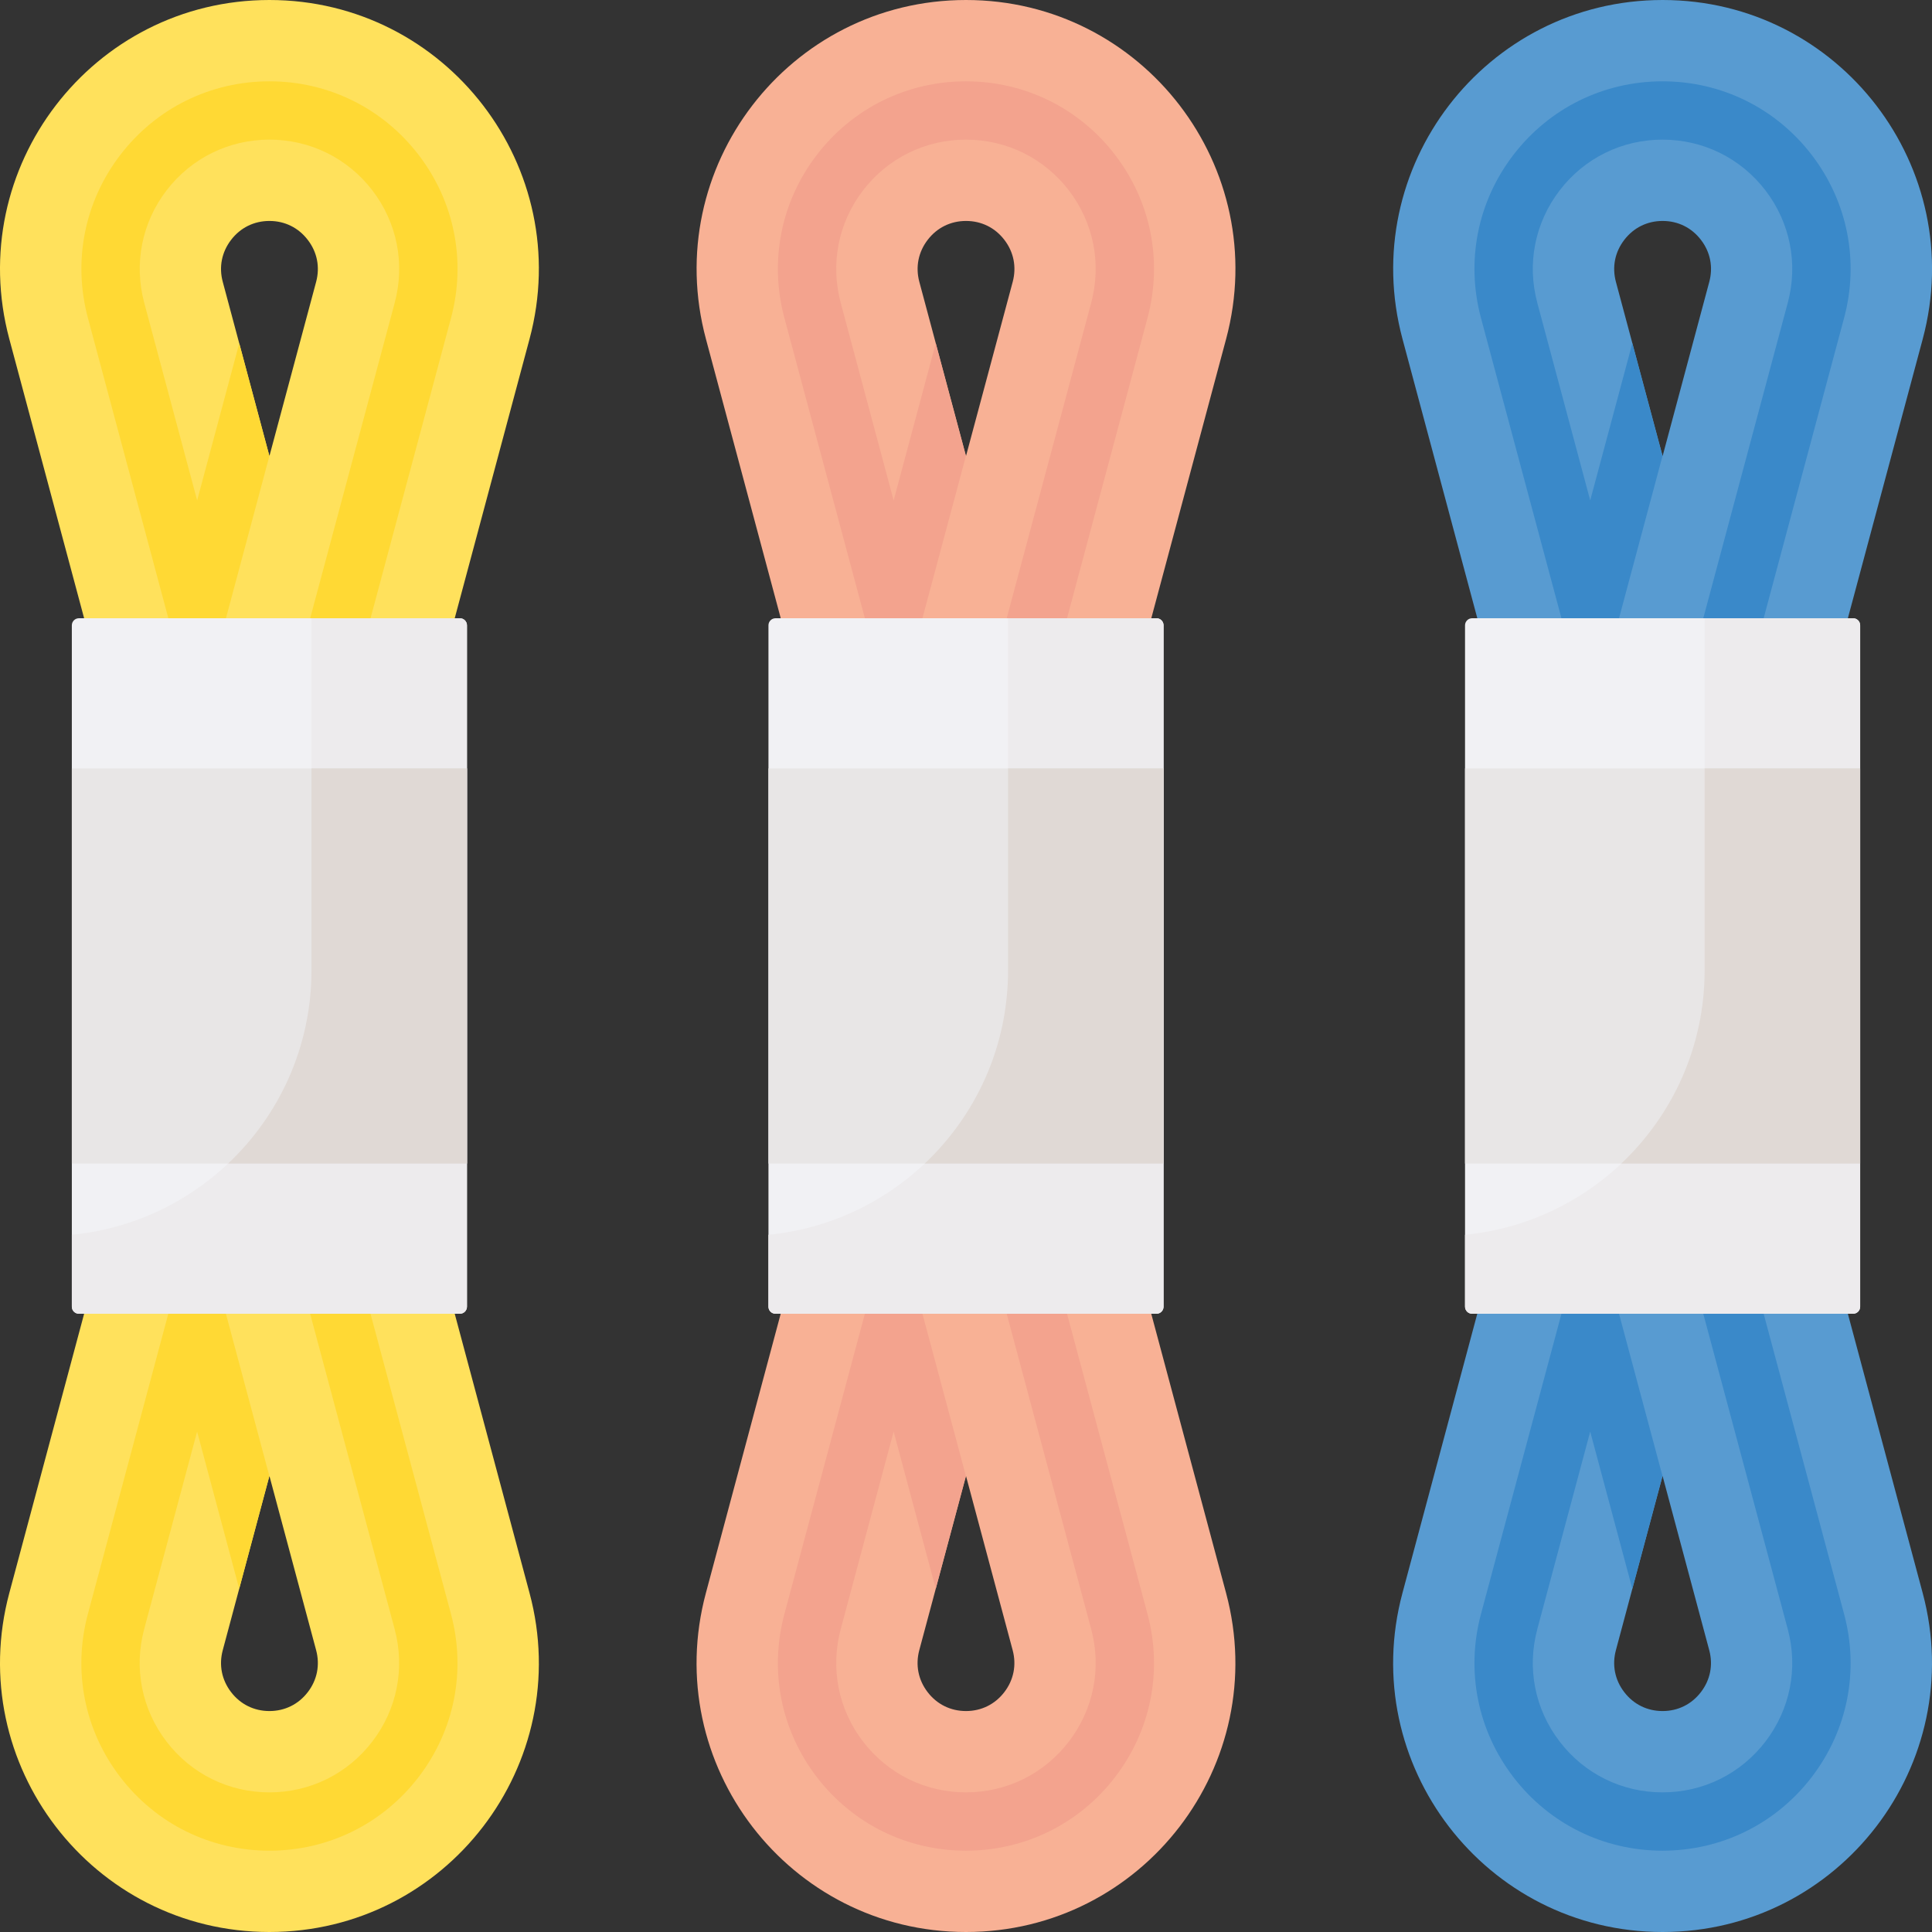 <svg width="44" height="44" viewBox="0 0 44 44" fill="none" xmlns="http://www.w3.org/2000/svg">
<rect x="0" y="0" width="44" height="44" fill="#333333" stroke="none"/>
<g clip-path="url(#clip0_2657_810)">
<path d="M22 0C17.968 0 15.033 3.825 16.077 7.72L17.781 14.08L22 15.291L26.22 14.08L27.924 7.72C28.968 3.825 26.033 0 22 0ZM23.064 6.418L22 10.386L20.937 6.418C20.847 6.08 20.914 5.741 21.127 5.463C21.34 5.185 21.651 5.032 22 5.032C22.351 5.032 22.661 5.185 22.874 5.463C23.087 5.74 23.154 6.08 23.064 6.418Z" fill="#F8B195"/>
<path d="M27.923 36.28L26.219 29.92L21.712 28.99L17.78 29.92L16.076 36.28C15.032 40.175 17.967 44 22 44C26.032 44 28.967 40.175 27.923 36.28ZM22.873 38.537C22.66 38.815 22.349 38.968 22 38.968C21.649 38.968 21.339 38.815 21.126 38.537C20.913 38.26 20.846 37.92 20.936 37.582L22 33.614L23.063 37.583C23.153 37.92 23.086 38.26 22.873 38.537Z" fill="#F8B195"/>
<path d="M25.395 3.527C24.578 2.462 23.34 1.852 21.999 1.852C20.657 1.852 19.42 2.462 18.603 3.527C17.786 4.591 17.517 5.945 17.864 7.241L19.697 14.08H21.008L21.998 10.386L21.311 7.818L20.352 11.396L19.147 6.897C18.907 6.003 19.093 5.07 19.656 4.335C20.22 3.601 21.074 3.18 21.999 3.18C22.924 3.18 23.778 3.601 24.342 4.335C24.905 5.07 25.091 6.003 24.851 6.897L22.927 14.08H24.301L26.134 7.241C26.481 5.945 26.212 4.591 25.395 3.527Z" fill="#F3A38E"/>
<path d="M25.395 40.473C24.578 41.537 23.341 42.148 21.999 42.148C20.657 42.148 19.42 41.538 18.603 40.473C17.786 39.409 17.517 38.055 17.864 36.759L19.697 29.92H21.008L21.998 33.614L21.311 36.182L20.352 32.604L19.147 37.103C18.907 37.997 19.093 38.93 19.656 39.664C20.22 40.399 21.074 40.82 21.999 40.82C22.924 40.82 23.778 40.399 24.342 39.664C24.905 38.93 25.091 37.996 24.851 37.103L22.927 29.92H24.301L26.134 36.759C26.481 38.055 26.212 39.408 25.395 40.473Z" fill="#F3A38E"/>
<path d="M37.865 0C33.832 0 30.897 3.825 31.941 7.72L33.645 14.08L37.865 15.291L42.084 14.08L43.789 7.72C44.832 3.825 41.897 0 37.865 0ZM38.928 6.418L37.865 10.386L36.801 6.418C36.711 6.08 36.778 5.741 36.992 5.463C37.205 5.185 37.515 5.032 37.865 5.032C38.215 5.032 38.525 5.185 38.738 5.463C38.951 5.74 39.019 6.08 38.928 6.418Z" fill="#589BD1"/>
<path d="M43.788 36.28L42.084 29.92L37.576 28.99L33.644 29.92L31.94 36.28C30.896 40.175 33.831 44 37.864 44C41.896 44 44.831 40.175 43.788 36.28ZM38.737 38.537C38.524 38.815 38.214 38.968 37.864 38.968C37.514 38.968 37.204 38.815 36.991 38.537C36.778 38.26 36.71 37.92 36.801 37.582L37.864 33.614L38.927 37.583C39.018 37.92 38.95 38.26 38.737 38.537Z" fill="#589BD1"/>
<path d="M41.26 3.527C40.443 2.463 39.205 1.852 37.863 1.852C36.522 1.852 35.284 2.462 34.467 3.527C33.65 4.591 33.381 5.945 33.728 7.241L35.561 14.08H36.872L37.862 10.386L37.175 7.818L36.216 11.396L35.011 6.897C34.771 6.003 34.957 5.07 35.521 4.335C36.084 3.601 36.938 3.18 37.863 3.18C38.789 3.18 39.642 3.601 40.206 4.335C40.769 5.07 40.955 6.003 40.715 6.897L38.791 14.08H40.166L41.998 7.241C42.346 5.945 42.076 4.591 41.26 3.527Z" fill="#3A89C9"/>
<path d="M41.26 40.473C40.443 41.537 39.205 42.148 37.863 42.148C36.522 42.148 35.284 41.538 34.467 40.473C33.65 39.409 33.381 38.055 33.728 36.759L35.561 29.92H36.872L37.862 33.614L37.175 36.182L36.216 32.604L35.011 37.103C34.771 37.997 34.957 38.93 35.521 39.664C36.084 40.399 36.938 40.82 37.863 40.82C38.789 40.82 39.642 40.399 40.206 39.664C40.769 38.93 40.955 37.996 40.715 37.103L38.791 29.92H40.166L41.998 36.759C42.346 38.055 42.076 39.408 41.26 40.473Z" fill="#3A89C9"/>
<path d="M6.136 0C2.104 0 -0.831 3.825 0.212 7.72L1.916 14.08L6.136 15.291L10.356 14.08L12.06 7.72C13.104 3.825 10.169 0 6.136 0V0ZM7.2 6.418L6.136 10.386L5.073 6.418C4.982 6.08 5.05 5.741 5.263 5.463C5.476 5.185 5.786 5.032 6.136 5.032C6.486 5.032 6.796 5.185 7.009 5.463C7.223 5.74 7.29 6.08 7.2 6.418Z" fill="#FFE15C"/>
<path d="M12.06 36.28L10.356 29.92L5.849 28.99L1.916 29.92L0.212 36.28C-0.831 40.175 2.104 44 6.136 44C10.169 44 13.104 40.175 12.06 36.28ZM7.01 38.537C6.797 38.815 6.486 38.968 6.136 38.968C5.786 38.968 5.476 38.815 5.263 38.537C5.05 38.26 4.982 37.92 5.073 37.582L6.136 33.614L7.2 37.583C7.29 37.92 7.223 38.26 7.01 38.537Z" fill="#FFE15C"/>
<path d="M10.473 29.92H1.798C1.708 29.92 1.636 29.848 1.636 29.758V14.242C1.636 14.152 1.708 14.08 1.798 14.08H10.473C10.562 14.08 10.635 14.152 10.635 14.242V29.758C10.635 29.848 10.562 29.92 10.473 29.92Z" fill="#F1F1F4"/>
<path d="M10.473 14.08H7.093V22.098C7.093 25.239 4.699 27.822 1.636 28.121V29.758C1.636 29.848 1.708 29.92 1.798 29.92H10.473C10.562 29.92 10.635 29.848 10.635 29.758V14.242C10.635 14.152 10.562 14.08 10.473 14.08Z" fill="#EDEBED"/>
<path d="M1.636 17.5H10.635V26.499H1.636V17.5Z" fill="#E8E6E6"/>
<path d="M10.635 26.499V17.5H7.094V22.098C7.094 23.832 6.364 25.396 5.195 26.499H10.635V26.499Z" fill="#E0D9D5"/>
<path d="M26.338 14.08H17.663C17.573 14.08 17.501 14.152 17.501 14.242V29.758C17.501 29.848 17.573 29.92 17.663 29.92H26.338C26.427 29.92 26.5 29.848 26.5 29.758V14.242C26.5 14.152 26.427 14.08 26.338 14.08Z" fill="#F1F1F4"/>
<path d="M26.337 14.08H22.958V22.098C22.958 25.239 20.564 27.822 17.5 28.121V29.758C17.5 29.848 17.573 29.92 17.662 29.92H26.337C26.426 29.92 26.499 29.848 26.499 29.758V14.242C26.499 14.152 26.426 14.08 26.337 14.08Z" fill="#EDEBED"/>
<path d="M17.501 17.5H26.5V26.499H17.501V17.5Z" fill="#E8E6E6"/>
<path d="M26.5 26.499V17.5H22.958V22.098C22.958 23.832 22.229 25.396 21.06 26.499H26.5V26.499Z" fill="#E0D9D5"/>
<path d="M42.202 29.92H33.527C33.438 29.92 33.365 29.848 33.365 29.758V14.242C33.365 14.152 33.438 14.08 33.527 14.08H42.202C42.292 14.08 42.364 14.152 42.364 14.242V29.758C42.364 29.848 42.292 29.92 42.202 29.92Z" fill="#F1F1F4"/>
<path d="M42.202 14.08H38.823V22.098C38.823 25.239 36.429 27.822 33.365 28.121V29.758C33.365 29.848 33.438 29.92 33.527 29.92H42.202C42.292 29.92 42.364 29.848 42.364 29.758V14.242C42.364 14.152 42.292 14.08 42.202 14.08Z" fill="#EDEBED"/>
<path d="M33.365 17.5H42.364V26.499H33.365V17.5Z" fill="#E8E6E6"/>
<path d="M42.363 26.499V17.5H38.822V22.098C38.822 23.832 38.092 25.396 36.923 26.499H42.363V26.499Z" fill="#E0D9D5"/>
<path d="M9.533 3.527C8.716 2.463 7.478 1.852 6.137 1.852C4.795 1.852 3.557 2.462 2.741 3.527C1.924 4.591 1.655 5.945 2.002 7.241L3.834 14.08H5.146L6.135 10.386L5.449 7.818L4.49 11.396L3.285 6.897C3.045 6.003 3.231 5.069 3.794 4.335C4.358 3.601 5.211 3.18 6.137 3.18C7.062 3.18 7.916 3.601 8.48 4.335C9.043 5.07 9.229 6.003 8.989 6.897L7.064 14.08H8.439L10.272 7.241C10.619 5.945 10.35 4.591 9.533 3.527Z" fill="#FFD934"/>
<path d="M9.532 40.473C8.715 41.537 7.477 42.148 6.136 42.148C4.794 42.148 3.556 41.538 2.74 40.473C1.923 39.409 1.654 38.055 2.001 36.759L3.833 29.92H5.145L6.134 33.614L5.448 36.182L4.489 32.604L3.283 37.103C3.044 37.997 3.23 38.93 3.793 39.664C4.356 40.399 5.21 40.82 6.136 40.82C7.061 40.82 7.915 40.399 8.478 39.664C9.042 38.93 9.227 37.996 8.988 37.103L7.063 29.92H8.438L10.271 36.759C10.618 38.055 10.349 39.408 9.532 40.473Z" fill="#FFD934"/>
</g>
<defs>
<clipPath id="clip0_2657_810">
<rect width="44" height="44" fill="white"/>
</clipPath>
</defs>
</svg>
